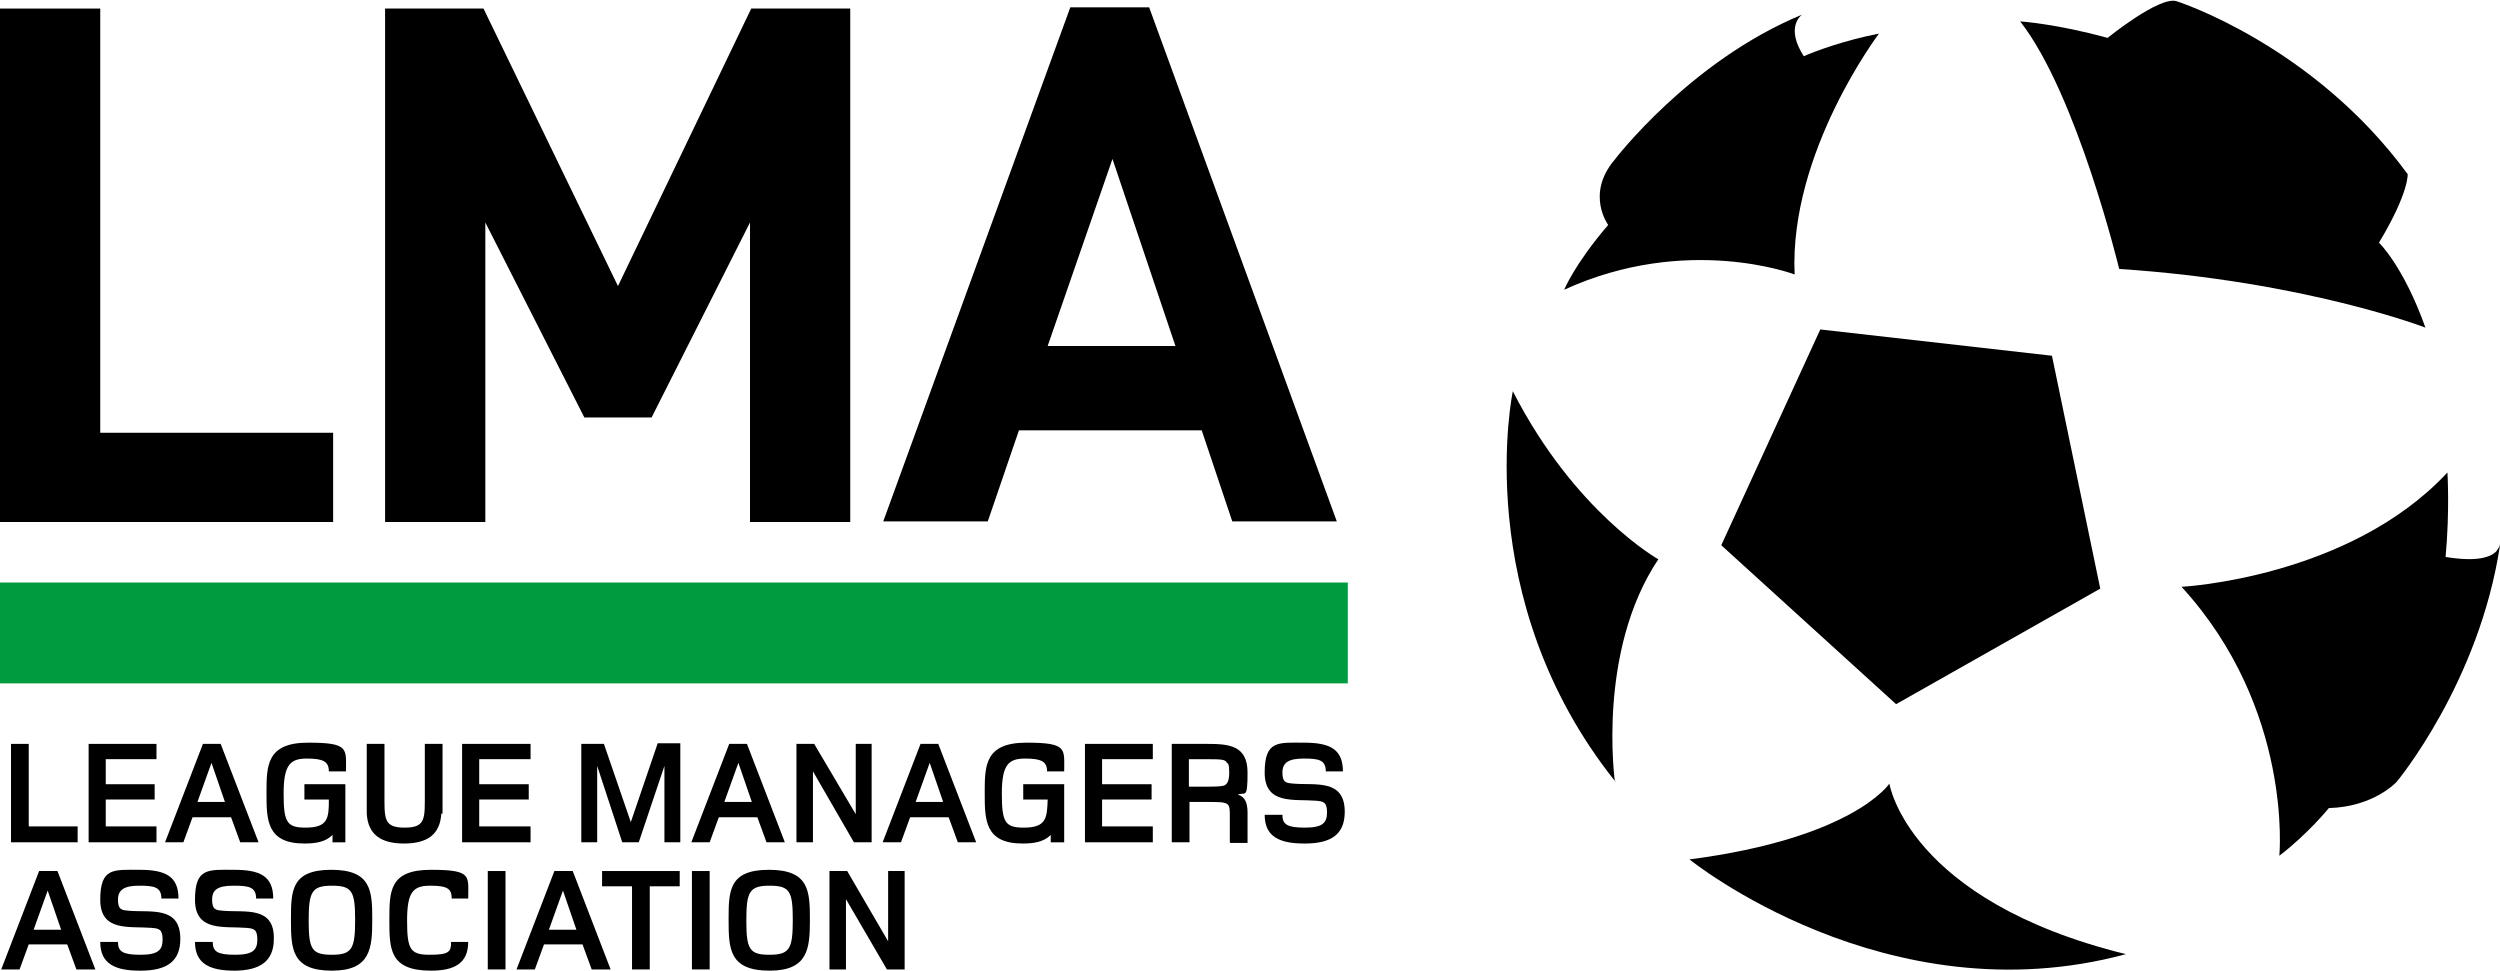 <?xml version="1.0" encoding="UTF-8"?>
<svg id="Layer_2" xmlns="http://www.w3.org/2000/svg" version="1.1" viewBox="0 0 409 158.8">
  <!-- Generator: Adobe Illustrator 29.6.1, SVG Export Plug-In . SVG Version: 2.1.1 Build 9)  -->
  <defs>
    <style>
      .st0 {
        fill: #009b3e;
      }
    </style>
  </defs>
  <g id="Layer_1-2">
    <g>
      <polygon points="0 1.4 0 85.4 54.5 85.4 54.5 70.8 16.4 70.8 16.4 1.4 0 1.4"/>
      <polygon points="122.7 85.4 122.7 36.4 106.6 68.3 95.6 68.3 79.4 36.4 79.4 85.4 63 85.4 63 1.4 79.1 1.4 101.1 46.8 122.9 1.4 139.1 1.4 139.1 85.4 122.7 85.4"/>
      <path d="M201.6,85.3l-5-14.9h-29.9l-5.1,14.9h-17.1L175.1,1.2h12.9l30.7,84.1h-17.1,0ZM182,26l-10.6,30.6h20.9l-10.3-30.6h0Z"/>
      <polygon points="1.8 137.8 1.8 121.7 4.7 121.7 4.7 135.2 12.7 135.2 12.7 137.8 1.8 137.8"/>
      <polygon points="14.5 137.8 14.5 121.7 25.6 121.7 25.6 124.2 17.3 124.2 17.3 128.3 25.3 128.3 25.3 130.8 17.3 130.8 17.3 135.2 25.6 135.2 25.6 137.8 14.5 137.8"/>
      <path d="M34.6,124.8l-2.3,6.4h4.5l-2.2-6.4h0ZM39.3,137.8l-1.5-4.1h-6.3l-1.5,4.1h-3l6.2-16.1h2.9l6.2,16.1h-3.1Z"/>
      <path d="M54.4,137.8v-1.2c-1.2,1.2-2.9,1.4-4.6,1.4-6.2,0-6.2-3.9-6.2-8.3s0-8.2,6.8-8.2,6.2,1,6.2,4.7h-2.8c0-1.6-.9-2.1-3.6-2.1s-3.8,1-3.8,5.7.5,5.6,3.6,5.6c3.7,0,3.8-1.6,3.8-4.6h-4v-2.5h6.7v9.5h-2.3Z"/>
      <path d="M72.2,133.1c-.2,3.5-2.4,4.9-6.1,4.9s-5.9-1.4-6.1-4.9c0-.8,0-1.8,0-3.4v-8h2.9v8c0,4.2-.2,5.7,3.3,5.7s3.3-1.5,3.3-5.7v-8h2.9v8c0,1.6,0,2.6,0,3.4"/>
      <polygon points="75.6 137.8 75.6 121.7 86.8 121.7 86.8 124.2 78.4 124.2 78.4 128.3 86.5 128.3 86.5 130.8 78.4 130.8 78.4 135.2 86.8 135.2 86.8 137.8 75.6 137.8"/>
      <polygon points="108.7 137.8 108.7 125.3 104.5 137.8 101.8 137.8 97.7 125.3 97.7 137.8 95.1 137.8 95.1 121.7 98.8 121.7 103.2 134.5 107.6 121.6 111.3 121.6 111.3 137.8 108.7 137.8"/>
      <path d="M120.8,124.8l-2.3,6.4h4.5l-2.2-6.4h0ZM125.4,137.8l-1.5-4.1h-6.3l-1.5,4.1h-3l6.2-16.1h2.9l6.2,16.1s-3.1,0-3.1,0Z"/>
      <polygon points="139.7 137.8 133 126.2 133 137.8 130.3 137.8 130.3 121.7 133.2 121.7 140 133.2 140 121.7 142.6 121.7 142.6 137.8 139.7 137.8"/>
      <path d="M152.1,124.8l-2.3,6.4h4.5l-2.2-6.4h0ZM156.7,137.8l-1.5-4.1h-6.3l-1.5,4.1h-3l6.2-16.1h2.9l6.2,16.1h-3.1Z"/>
      <path d="M171.9,137.8v-1.2c-1.2,1.2-2.9,1.4-4.6,1.4-6.2,0-6.2-3.9-6.2-8.3s0-8.2,6.8-8.2,6.2,1,6.2,4.7h-2.8c0-1.6-.9-2.1-3.6-2.1s-3.8,1-3.8,5.7.5,5.6,3.6,5.6c3.7,0,3.8-1.6,3.9-4.6h-4v-2.5h6.7v9.5h-2.3Z"/>
      <polygon points="177.5 137.8 177.5 121.7 188.6 121.7 188.6 124.2 180.3 124.2 180.3 128.3 188.4 128.3 188.4 130.8 180.3 130.8 180.3 135.2 188.6 135.2 188.6 137.8 177.5 137.8"/>
      <path d="M200.7,124.7c-.4-.4-.5-.5-3.4-.5h-2.8v4.5h2.9c.8,0,2.4,0,2.9-.2.4-.2.8-.6.8-2.1s-.2-1.5-.5-1.7M201.2,137.8v-4.2c0-2.4,0-2.4-3.9-2.4h-2.7v6.6h-2.9v-16.1h5.7c3.6,0,6.7.2,6.7,4.7s-.4,3.1-1.6,3.6c1.8.5,1.6,2.6,1.6,4v3.9h-2.8,0Z"/>
      <path d="M213.4,138c-3.9,0-6.5-1-6.5-4.7h2.9c0,1.6.8,2.1,3.7,2.1s3.6-.8,3.6-2.5-.6-1.8-1.8-1.9c-3.6-.3-8.4.7-8.4-4.6s2.2-4.9,6.4-4.9,6.4,1,6.4,4.7h-2.8c0-1.9-1.2-2.1-3.6-2.1s-3.5.6-3.5,2.3.7,1.7,1.8,1.8c3.6.3,8.4-.8,8.4,4.6,0,3.6-2.1,5.2-6.5,5.2"/>
      <path d="M7.8,145.7l2.2,6.4h-4.5l2.3-6.4h0ZM6.4,142.5L.2,158.6h3l1.5-4.1h6.3l1.5,4.1h3.1l-6.2-16.1h-2.9,0Z"/>
      <path d="M22.9,158.8c-3.9,0-6.5-1-6.5-4.7h2.9c0,1.6.8,2.1,3.7,2.1s3.6-.8,3.6-2.5-.6-1.8-1.8-1.9c-3.6-.3-8.4.7-8.4-4.6s2.2-4.9,6.4-4.9,6.4,1,6.4,4.7h-2.8c0-1.9-1.2-2.1-3.6-2.1s-3.5.6-3.5,2.3.7,1.7,1.8,1.8c3.6.3,8.4-.8,8.4,4.6,0,3.6-2.1,5.2-6.5,5.2"/>
      <path d="M38.4,158.8c-3.9,0-6.5-1-6.5-4.7h2.9c0,1.6.8,2.1,3.7,2.1s3.6-.8,3.6-2.5-.6-1.8-1.8-1.9c-3.6-.3-8.4.7-8.4-4.6s2.2-4.9,6.4-4.9,6.4,1,6.4,4.7h-2.8c0-1.9-1.2-2.1-3.7-2.1s-3.5.6-3.5,2.3.7,1.7,1.8,1.8c3.6.3,8.4-.8,8.3,4.6,0,3.6-2.2,5.2-6.5,5.2"/>
      <path d="M54.3,144.9c-3.3,0-3.8,1-3.8,5.7s.5,5.6,3.8,5.6,3.8-1,3.8-5.7-.5-5.6-3.8-5.6M54.3,158.8c-6.6,0-6.7-3.6-6.7-8.3s0-8.2,6.6-8.2,6.7,3.5,6.7,8.2-.3,8.3-6.6,8.3"/>
      <path d="M73.9,147c0-1.6-.7-2.1-3.5-2.1s-3.8,1-3.8,5.7.5,5.6,3.7,5.6,3.5-.5,3.5-2.1h2.8c0,3.6-2.4,4.7-6.1,4.7-6.8,0-6.8-3.6-6.8-8.3s0-8.2,6.8-8.2,6.1,1,6.1,4.7h-2.8Z"/>
      <rect x="79.8" y="142.5" width="2.9" height="16.1"/>
      <path d="M92.1,145.7l2.2,6.4h-4.5l2.3-6.4h0ZM90.7,142.5l-6.2,16.1h3l1.5-4.1h6.3l1.5,4.1h3.1l-6.2-16.1h-2.9Z"/>
      <polygon points="98.5 142.5 98.5 145 103.4 145 103.4 158.6 106.3 158.6 106.3 145 111.2 145 111.2 142.5 98.5 142.5"/>
      <rect x="113.2" y="142.5" width="2.9" height="16.1"/>
      <path d="M125.9,144.9c-3.3,0-3.8,1-3.8,5.7s.5,5.6,3.8,5.6,3.8-1,3.8-5.7-.5-5.6-3.8-5.6M125.9,158.8c-6.6,0-6.7-3.6-6.7-8.3s0-8.2,6.6-8.2,6.7,3.5,6.7,8.2-.3,8.3-6.6,8.3"/>
      <polygon points="145.3 142.5 145.3 154 138.6 142.5 135.7 142.5 135.7 158.6 138.4 158.6 138.4 147.1 145.1 158.6 148 158.6 148 142.5 145.3 142.5"/>
      <rect class="st0" y="95.3" width="220.5" height="16.5"/>
      <path d="M393.9,28.4s.3,3-4.7,11.3c0,0,4,3.8,7.6,13.9,0,0-19.7-7.6-50.1-9.6,0,0-6.9-28.6-16.2-40.5,0,0,6,.4,14.3,2.7,0,0,8.5-6.9,11.3-6,0,0,22.3,7.1,37.8,28.3"/>
      <path d="M400.1,91.1c.7-7.6.3-13.8.3-13.8-16.1,17.3-43.5,18.7-43.5,18.7,18.3,20,16,44,16,44,4.7-3.6,8.1-7.8,8.1-7.8,7.4-.2,11.1-4.3,11.1-4.3,0,0,13.5-16.2,16.9-38.7,0,0,0-.1,0-.1-.1.4-.4.8-.6,1.1-.9.9-3,1.8-8.4.9"/>
      <path d="M294.8,2.4h0c-18.4,7.6-30.7,23.8-30.7,23.8-4.7,5.6-1,10.6-1,10.6-5.5,6.4-7.2,10.6-7.2,10.6,20.1-9.2,37.7-2.5,37.7-2.5-.9-20,13.8-39.4,13.8-39.4-5.7,1.1-10.5,2.9-12.3,3.7-2.9-4.5-.7-6.5-.3-6.8"/>
      <path d="M347.8,156.1c-35.7-8.8-38.7-27.9-38.7-27.9,0,0-5.8,8.9-32.7,12.4,0,0,32.2,26.1,71.4,15.5"/>
      <path d="M264.2,127.9s-3-21.3,7.1-36.4c0,0-13.7-7.7-23.8-27.5,0,0-7.2,33.9,16.8,63.9"/>
      <polygon points="281.6 89.2 297.8 53.9 335.7 58.2 343.6 96.3 310.2 115.2 281.6 89.2"/>
    </g>
  </g>
</svg>